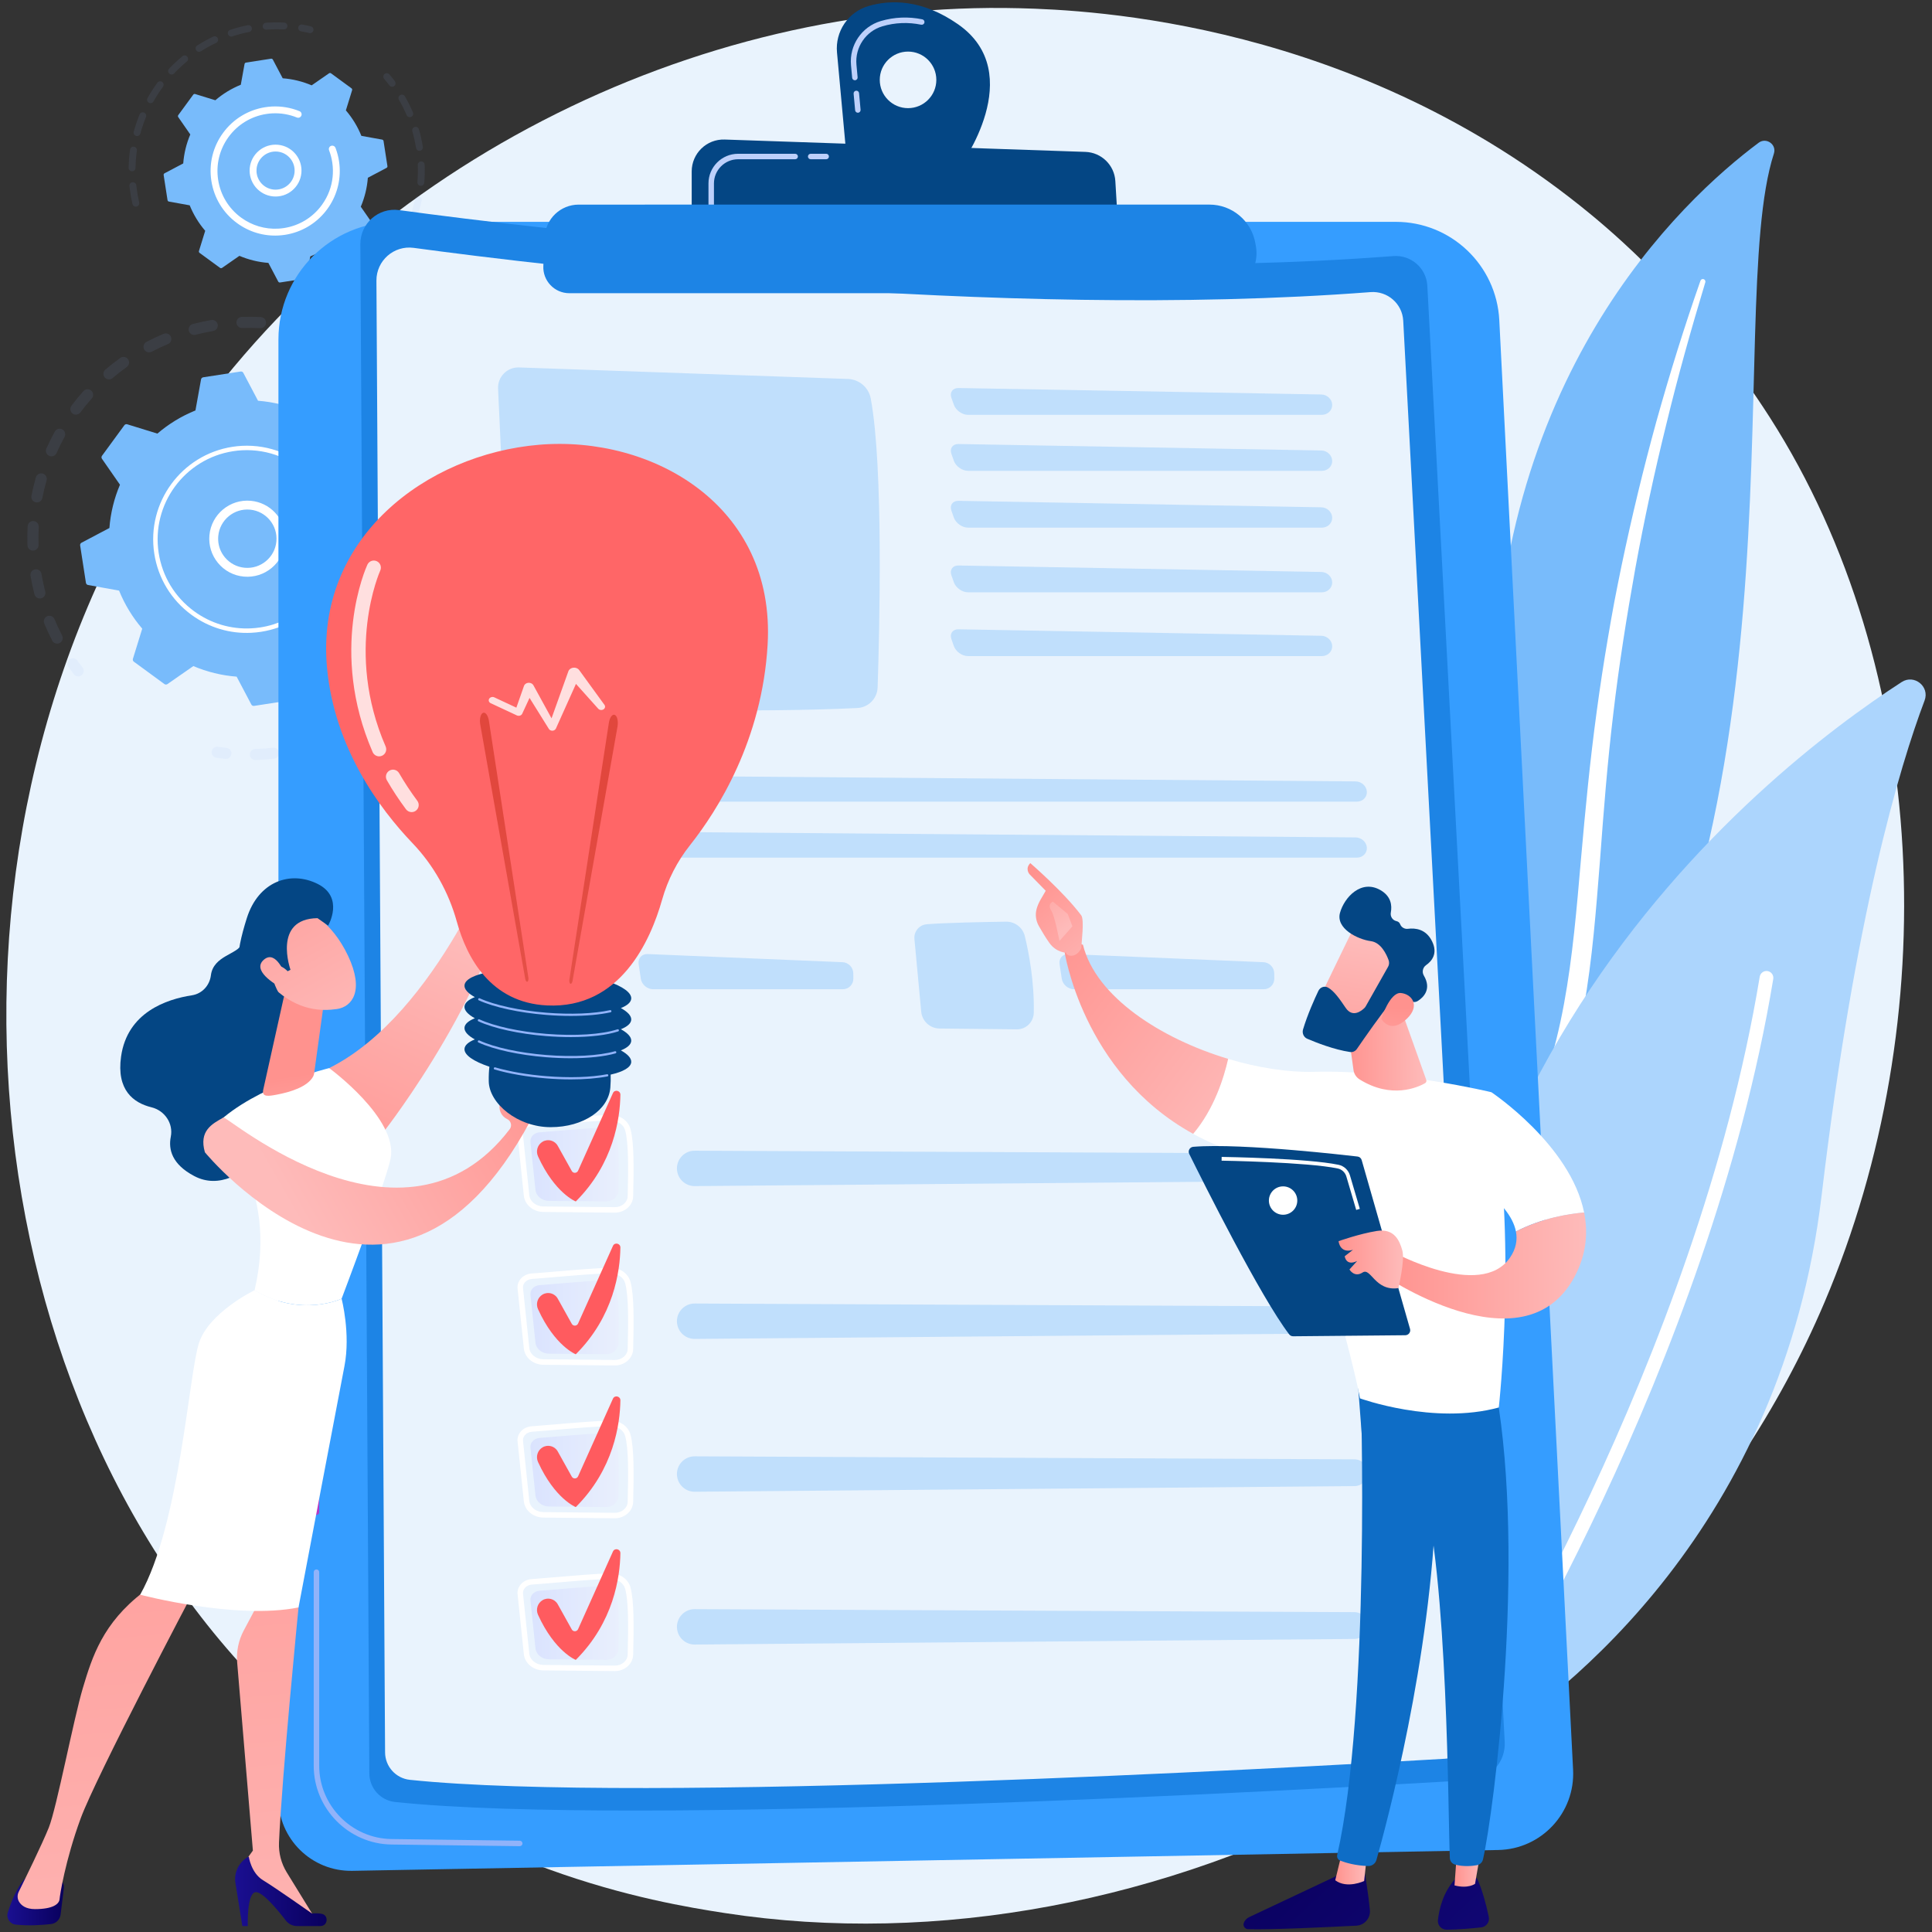 <svg width="174" height="174" viewBox="0 0 174 174" fill="none" xmlns="http://www.w3.org/2000/svg">
<rect x="0" y="0" width="174" height="174" fill="#333333" stroke="none"/>
<path d="M164.326 117.272C147.743 156.319 103.571 178.192 65.264 172.291C59.03 171.331 41.942 168.471 26.812 154.979C-2.313 129.005 -8.542 77.572 14.953 41.327C32.053 14.947 62.707 -0.007 91.834 0.741C98.108 0.902 122.152 1.895 143.283 19.319C146.386 21.878 153.232 27.959 159.402 37.607C173.888 60.262 175.134 91.826 164.326 117.272Z" fill="#E9F3FD"/>
<g opacity="0.3">
<path opacity="0.3" d="M23.958 29.081C23.944 29.357 23.709 29.569 23.433 29.554C22.898 29.526 22.353 29.521 21.814 29.54C21.541 29.549 21.312 29.338 21.298 29.067C21.298 29.064 21.297 29.061 21.297 29.057C21.288 28.781 21.505 28.55 21.78 28.541C22.348 28.521 22.921 28.527 23.485 28.556C23.742 28.569 23.945 28.776 23.958 29.029C23.959 29.046 23.959 29.064 23.958 29.081ZM19.197 29.808C18.666 29.899 18.134 30.014 17.615 30.149C17.348 30.219 17.075 30.059 17.005 29.792C16.936 29.524 17.095 29.253 17.363 29.182C17.909 29.04 18.469 28.919 19.028 28.823C19.3 28.776 19.558 28.959 19.605 29.231C19.608 29.251 19.611 29.27 19.612 29.29C19.624 29.54 19.449 29.765 19.197 29.808ZM15.123 30.989C14.627 31.195 14.134 31.427 13.658 31.675C13.413 31.803 13.111 31.708 12.983 31.463C12.856 31.218 12.95 30.916 13.195 30.789C13.697 30.527 14.216 30.284 14.739 30.066C14.994 29.96 15.286 30.081 15.393 30.335C15.415 30.39 15.427 30.446 15.43 30.502C15.441 30.707 15.324 30.906 15.123 30.989ZM11.416 33.051C10.978 33.364 10.549 33.699 10.14 34.048C9.929 34.227 9.614 34.202 9.435 33.992C9.256 33.782 9.281 33.466 9.491 33.287C9.922 32.92 10.374 32.567 10.835 32.237C11.059 32.077 11.371 32.129 11.532 32.353C11.59 32.434 11.62 32.525 11.624 32.617C11.633 32.783 11.56 32.949 11.416 33.051ZM8.261 35.888C7.904 36.289 7.559 36.712 7.237 37.143C7.072 37.364 6.758 37.409 6.537 37.244C6.316 37.079 6.271 36.766 6.436 36.544C6.775 36.09 7.138 35.646 7.514 35.224C7.697 35.017 8.013 34.999 8.219 35.182C8.323 35.275 8.38 35.401 8.386 35.529C8.393 35.657 8.352 35.786 8.261 35.888ZM5.811 39.353C5.551 39.823 5.309 40.311 5.091 40.803C4.979 41.055 4.683 41.168 4.431 41.056C4.179 40.944 4.065 40.649 4.178 40.397C4.408 39.88 4.663 39.366 4.936 38.871C5.069 38.629 5.373 38.541 5.615 38.674C5.772 38.761 5.864 38.919 5.873 39.087C5.878 39.176 5.858 39.268 5.811 39.353ZM5.378 57.909C5.134 58.036 4.832 57.941 4.705 57.696C4.444 57.193 4.202 56.674 3.985 56.15C3.879 55.895 4 55.603 4.255 55.497C4.51 55.391 4.803 55.513 4.908 55.767C5.114 56.265 5.344 56.759 5.592 57.235C5.626 57.3 5.644 57.37 5.648 57.439C5.657 57.628 5.558 57.815 5.378 57.909ZM4.193 43.271C4.044 43.788 3.917 44.317 3.814 44.844C3.76 45.115 3.498 45.292 3.227 45.238C2.956 45.185 2.781 44.923 2.833 44.652C2.942 44.096 3.076 43.54 3.232 42.995C3.308 42.73 3.585 42.577 3.85 42.653C4.06 42.713 4.201 42.9 4.212 43.107C4.214 43.161 4.208 43.217 4.193 43.271ZM3.715 53.882C3.447 53.952 3.175 53.791 3.105 53.523C2.964 52.976 2.844 52.415 2.749 51.857C2.701 51.585 2.886 51.327 3.158 51.28C3.43 51.234 3.688 51.417 3.734 51.69C3.825 52.22 3.938 52.753 4.073 53.273C4.082 53.307 4.087 53.34 4.089 53.373C4.101 53.605 3.948 53.822 3.715 53.882ZM3.489 47.453C3.46 47.989 3.455 48.533 3.472 49.072C3.48 49.347 3.264 49.578 2.988 49.587C2.716 49.595 2.487 49.385 2.473 49.114C2.473 49.11 2.472 49.107 2.472 49.103C2.454 48.537 2.46 47.964 2.491 47.4C2.506 47.124 2.741 46.912 3.017 46.927C3.274 46.941 3.476 47.147 3.489 47.4C3.49 47.417 3.49 47.435 3.489 47.453Z" fill="#91B3FA"/>
<path opacity="0.3" d="M7.54 60.394C7.535 60.296 7.501 60.198 7.436 60.115C7.278 59.911 7.122 59.701 6.971 59.49C6.811 59.265 6.499 59.213 6.274 59.373C6.049 59.533 5.997 59.846 6.158 60.071C6.316 60.292 6.481 60.514 6.647 60.728C6.816 60.946 7.13 60.985 7.348 60.816C7.482 60.711 7.549 60.552 7.54 60.394Z" fill="#91B3FA"/>
</g>
<g opacity="0.3">
<path opacity="0.3" d="M20.844 67.825C20.832 67.584 20.646 67.381 20.398 67.355C20.142 67.328 19.881 67.295 19.625 67.256C19.352 67.216 19.098 67.404 19.058 67.677C19.017 67.951 19.206 68.205 19.479 68.245C19.748 68.285 20.022 68.32 20.292 68.349C20.567 68.378 20.813 68.18 20.842 67.905C20.845 67.877 20.845 67.851 20.844 67.825Z" fill="#91B3FA"/>
<path opacity="0.3" d="M42.393 48.449C42.394 48.725 42.171 48.95 41.895 48.951C41.619 48.952 41.394 48.729 41.393 48.453C41.391 47.927 41.367 47.394 41.32 46.861C41.296 46.587 41.5 46.344 41.776 46.319C42.051 46.296 42.292 46.499 42.317 46.775C42.337 47.005 42.353 47.236 42.365 47.466C42.382 47.793 42.392 48.124 42.393 48.449ZM41.521 44.68C41.252 44.741 40.984 44.572 40.924 44.303C40.807 43.786 40.667 43.268 40.508 42.764C40.425 42.501 40.571 42.22 40.834 42.137C41.097 42.054 41.378 42.2 41.461 42.463C41.629 42.993 41.776 43.538 41.898 44.082C41.904 44.111 41.908 44.139 41.91 44.166C41.923 44.406 41.763 44.626 41.521 44.68ZM42.216 51.167C42.142 51.719 42.044 52.274 41.923 52.819C41.864 53.089 41.596 53.259 41.327 53.199C41.057 53.14 40.888 52.872 40.947 52.603C41.061 52.086 41.155 51.558 41.225 51.035C41.261 50.761 41.513 50.569 41.787 50.606C42.029 50.638 42.208 50.839 42.22 51.075C42.221 51.104 42.221 51.136 42.216 51.167ZM40.228 40.594C39.979 40.712 39.681 40.606 39.562 40.357C39.335 39.879 39.085 39.405 38.819 38.948C38.679 38.71 38.761 38.404 38.999 38.265C39.237 38.126 39.543 38.206 39.682 38.444C39.962 38.925 40.226 39.425 40.465 39.928C40.493 39.989 40.51 40.053 40.513 40.116C40.523 40.312 40.417 40.504 40.228 40.594ZM41.152 55.429C40.959 55.95 40.741 56.47 40.503 56.975C40.386 57.224 40.089 57.332 39.839 57.215C39.589 57.097 39.482 56.799 39.599 56.549C39.825 56.07 40.032 55.576 40.215 55.081C40.311 54.822 40.599 54.691 40.858 54.787C41.051 54.858 41.173 55.036 41.183 55.229C41.187 55.295 41.177 55.363 41.152 55.429ZM39.18 59.354C38.877 59.821 38.55 60.281 38.21 60.721C38.041 60.939 37.727 60.979 37.509 60.81C37.291 60.641 37.251 60.327 37.42 60.109C37.744 59.691 38.055 59.254 38.343 58.81C38.493 58.578 38.803 58.513 39.034 58.663C39.174 58.754 39.253 58.903 39.261 59.056C39.265 59.158 39.24 59.262 39.18 59.354ZM36.399 62.756C36.001 63.147 35.582 63.524 35.154 63.88C34.942 64.056 34.627 64.026 34.451 63.814C34.274 63.601 34.304 63.286 34.517 63.11C34.923 62.773 35.321 62.414 35.7 62.043C35.897 61.849 36.213 61.852 36.407 62.049C36.495 62.14 36.543 62.255 36.549 62.373C36.556 62.511 36.506 62.652 36.399 62.756ZM32.943 65.471C32.469 65.765 31.977 66.042 31.481 66.294C31.235 66.419 30.934 66.322 30.809 66.075C30.683 65.83 30.781 65.529 31.027 65.403C31.499 65.163 31.965 64.901 32.416 64.622C32.65 64.476 32.958 64.548 33.104 64.783C33.15 64.857 33.174 64.938 33.178 65.02C33.187 65.196 33.103 65.371 32.943 65.471ZM28.972 67.36C28.446 67.541 27.906 67.703 27.365 67.84C27.098 67.909 26.826 67.747 26.758 67.479C26.69 67.212 26.852 66.94 27.119 66.871C27.633 66.741 28.146 66.587 28.645 66.415C28.906 66.325 29.191 66.463 29.28 66.724C29.296 66.769 29.305 66.816 29.308 66.861C29.319 67.078 29.187 67.285 28.972 67.36ZM24.687 68.331C24.28 68.377 23.866 68.412 23.458 68.433C23.31 68.441 23.162 68.447 23.015 68.452C22.739 68.46 22.504 68.247 22.501 67.968C22.492 67.692 22.709 67.461 22.985 67.452C23.125 67.448 23.265 67.442 23.406 67.435C23.795 67.415 24.187 67.382 24.574 67.338C24.849 67.306 25.096 67.503 25.127 67.778C25.129 67.788 25.129 67.798 25.13 67.809C25.144 68.07 24.951 68.3 24.687 68.331Z" fill="#91B3FA"/>
<path opacity="0.3" d="M38.249 36.462C38.244 36.363 38.209 36.264 38.143 36.18C37.976 35.967 37.802 35.753 37.624 35.545C37.444 35.335 37.129 35.311 36.919 35.49C36.709 35.669 36.684 35.984 36.863 36.195C37.032 36.392 37.198 36.595 37.356 36.797C37.526 37.014 37.84 37.053 38.058 36.882C38.192 36.777 38.258 36.619 38.249 36.462Z" fill="#91B3FA"/>
</g>
<path d="M29.744 35.426C29.663 35.367 29.555 35.366 29.473 35.423L27.137 37.044C25.915 36.525 24.602 36.197 23.239 36.093L21.913 33.58C21.866 33.492 21.769 33.443 21.671 33.459L18.301 33.98C18.202 33.996 18.124 34.071 18.107 34.169L17.602 36.966C16.335 37.477 15.182 38.187 14.174 39.051L11.457 38.212C11.361 38.183 11.259 38.217 11.2 38.297L9.186 41.049C9.127 41.129 9.125 41.238 9.182 41.32L10.804 43.655C10.285 44.877 9.957 46.191 9.853 47.553L7.34 48.879C7.252 48.926 7.203 49.023 7.218 49.122L7.739 52.492C7.755 52.591 7.83 52.669 7.928 52.686L10.725 53.191C11.236 54.458 11.946 55.611 12.81 56.619L11.97 59.336C11.941 59.431 11.975 59.534 12.055 59.593L14.807 61.607C14.888 61.666 14.996 61.667 15.078 61.611L17.413 59.989C18.635 60.508 19.949 60.836 21.312 60.94L22.638 63.453C22.684 63.541 22.782 63.59 22.88 63.575L26.251 63.054C26.349 63.038 26.427 62.963 26.445 62.865L26.95 60.068C28.217 59.557 29.37 58.847 30.378 57.983L33.094 58.822C33.19 58.852 33.293 58.817 33.352 58.737L35.366 55.985C35.425 55.904 35.426 55.796 35.369 55.714L33.747 53.379C34.267 52.157 34.595 50.843 34.699 49.481L37.211 48.154C37.3 48.108 37.348 48.011 37.333 47.912L36.812 44.542C36.796 44.444 36.72 44.365 36.623 44.348L33.827 43.843C33.315 42.576 32.605 41.423 31.741 40.415L32.58 37.699C32.61 37.603 32.575 37.5 32.495 37.441L29.744 35.426Z" fill="#78BBFB"/>
<path d="M25.688 48.837C25.511 50.719 23.836 52.106 21.954 51.929C21.042 51.844 20.219 51.408 19.635 50.703C19.051 49.998 18.776 49.107 18.862 48.196C19.04 46.314 20.714 44.927 22.596 45.104C24.308 45.265 25.611 46.665 25.699 48.334C25.707 48.499 25.704 48.667 25.688 48.837ZM20.25 50.193C20.698 50.733 21.33 51.068 22.029 51.133C23.471 51.269 24.756 50.205 24.892 48.763C25.028 47.319 23.964 46.036 22.521 45.9C21.079 45.764 19.794 46.828 19.658 48.27C19.646 48.401 19.643 48.532 19.65 48.66C19.679 49.22 19.886 49.753 20.25 50.193Z" fill="white"/>
<path d="M30.647 48.143C30.632 47.857 30.602 47.569 30.558 47.282C30.543 47.191 30.528 47.101 30.511 47.011C30.427 46.567 30.309 46.13 30.157 45.708C30.155 45.703 30.153 45.697 30.151 45.691C30.145 45.675 30.139 45.658 30.133 45.642C30.121 45.61 30.109 45.579 30.097 45.547C30.065 45.464 29.984 45.414 29.9 45.419C29.879 45.42 29.859 45.424 29.838 45.432C29.735 45.471 29.684 45.587 29.723 45.69C29.926 46.22 30.074 46.776 30.161 47.342C30.597 50.154 29.51 52.856 27.516 54.608C26.408 55.583 25.018 56.264 23.454 56.505C23.18 56.548 22.906 56.576 22.632 56.59C20.792 56.687 18.991 56.153 17.483 55.05C15.753 53.783 14.619 51.918 14.291 49.799C13.614 45.421 16.622 41.313 20.997 40.636C21.267 40.594 21.538 40.566 21.809 40.552C22.982 40.491 24.157 40.687 25.246 41.13C25.274 41.141 25.303 41.146 25.331 41.144C25.406 41.141 25.476 41.094 25.506 41.02C25.548 40.918 25.499 40.801 25.396 40.76C24.253 40.294 23.02 40.089 21.788 40.153C21.503 40.168 21.219 40.197 20.936 40.241C16.342 40.952 13.184 45.268 13.895 49.86C14.239 52.085 15.429 54.043 17.246 55.373C18.828 56.531 20.72 57.092 22.651 56.99C22.938 56.975 23.226 56.945 23.514 56.901C25.739 56.556 27.697 55.366 29.026 53.549C30.187 51.968 30.748 50.075 30.647 48.143Z" fill="white"/>
<g opacity="0.3">
<path opacity="0.3" d="M28.233 2.657C28.227 2.523 28.133 2.405 27.996 2.373C27.741 2.312 27.481 2.259 27.222 2.213C27.054 2.184 26.894 2.296 26.865 2.465C26.835 2.633 26.948 2.792 27.116 2.822C27.362 2.864 27.61 2.916 27.854 2.973C28.02 3.013 28.186 2.91 28.225 2.744C28.232 2.715 28.235 2.686 28.233 2.657Z" fill="#91B3FA"/>
<path opacity="0.3" d="M25.882 2.355C25.873 2.525 25.729 2.656 25.558 2.648C25.129 2.627 24.693 2.628 24.263 2.651C24.173 2.656 24.082 2.661 23.991 2.668C23.821 2.68 23.672 2.553 23.66 2.383C23.654 2.222 23.775 2.065 23.945 2.052C24.041 2.046 24.136 2.039 24.23 2.034C24.68 2.011 25.138 2.01 25.589 2.032C25.748 2.039 25.873 2.168 25.882 2.324C25.883 2.334 25.883 2.344 25.882 2.355ZM22.437 2.878C21.925 2.979 21.415 3.113 20.921 3.276C20.759 3.329 20.585 3.241 20.531 3.08C20.479 2.918 20.566 2.743 20.728 2.69C21.245 2.519 21.78 2.378 22.317 2.272C22.485 2.24 22.647 2.348 22.681 2.515C22.684 2.53 22.685 2.545 22.686 2.559C22.694 2.71 22.59 2.848 22.437 2.878ZM19.466 3.859C18.995 4.082 18.533 4.337 18.094 4.618C17.95 4.709 17.759 4.667 17.668 4.523C17.576 4.378 17.618 4.188 17.762 4.096C18.223 3.802 18.707 3.535 19.201 3.3C19.355 3.227 19.539 3.293 19.613 3.447C19.63 3.484 19.64 3.523 19.642 3.562C19.648 3.685 19.582 3.804 19.466 3.859ZM16.826 5.54C16.424 5.872 16.038 6.233 15.681 6.611C15.564 6.735 15.369 6.741 15.245 6.624C15.122 6.507 15.115 6.311 15.233 6.187C15.607 5.791 16.011 5.413 16.433 5.064C16.564 4.956 16.759 4.974 16.867 5.106C16.911 5.159 16.934 5.222 16.937 5.286C16.942 5.38 16.905 5.476 16.826 5.54ZM14.677 7.815C14.367 8.235 14.081 8.678 13.826 9.131C13.743 9.28 13.555 9.333 13.406 9.249C13.257 9.166 13.204 8.978 13.288 8.829C13.556 8.353 13.856 7.889 14.179 7.448C14.28 7.311 14.474 7.282 14.611 7.383C14.688 7.44 14.732 7.526 14.736 7.615C14.74 7.685 14.72 7.755 14.677 7.815ZM13.145 10.543C12.947 11.025 12.778 11.523 12.642 12.025C12.598 12.19 12.429 12.287 12.264 12.242C12.099 12.198 12.002 12.028 12.046 11.864C12.189 11.337 12.366 10.813 12.573 10.308C12.637 10.151 12.818 10.075 12.975 10.139C13.089 10.187 13.161 10.294 13.167 10.409C13.169 10.453 13.163 10.498 13.145 10.543ZM12.327 13.56C12.254 14.074 12.213 14.6 12.204 15.123C12.201 15.293 12.06 15.429 11.89 15.426C11.719 15.423 11.586 15.283 11.586 15.112C11.595 14.564 11.639 14.013 11.716 13.474C11.74 13.305 11.896 13.187 12.065 13.211C12.213 13.232 12.322 13.356 12.329 13.5C12.33 13.52 12.329 13.54 12.327 13.56ZM12.303 18.605C12.137 18.644 11.972 18.541 11.933 18.375C11.826 17.915 11.742 17.442 11.685 16.969C11.675 16.897 11.667 16.826 11.66 16.754C11.637 16.586 11.765 16.432 11.935 16.415C12.105 16.397 12.256 16.52 12.274 16.689C12.281 16.757 12.289 16.824 12.298 16.893C12.353 17.345 12.432 17.797 12.535 18.235C12.539 18.253 12.541 18.271 12.542 18.289C12.55 18.436 12.451 18.571 12.303 18.605Z" fill="#91B3FA"/>
</g>
<g opacity="0.3">
<path opacity="0.3" d="M38.243 14.834C38.264 15.372 38.253 15.916 38.21 16.45C38.195 16.62 38.047 16.746 37.877 16.733C37.707 16.719 37.582 16.569 37.594 16.4C37.636 15.89 37.647 15.372 37.626 14.859C37.62 14.688 37.752 14.545 37.923 14.538C38.092 14.531 38.234 14.662 38.243 14.83C38.243 14.831 38.243 14.833 38.243 14.834ZM37.826 13.579C37.658 13.606 37.499 13.492 37.472 13.324C37.39 12.817 37.277 12.311 37.136 11.818C37.089 11.655 37.184 11.484 37.348 11.437C37.512 11.389 37.683 11.484 37.73 11.648C37.878 12.164 37.996 12.695 38.082 13.226C38.084 13.237 38.085 13.248 38.086 13.259C38.094 13.414 37.983 13.554 37.826 13.579ZM37.98 18.051C37.87 18.578 37.728 19.103 37.556 19.611C37.502 19.773 37.326 19.86 37.165 19.805C37.003 19.75 36.917 19.575 36.971 19.413C37.135 18.928 37.27 18.428 37.375 17.925C37.41 17.759 37.574 17.651 37.74 17.686C37.88 17.715 37.978 17.836 37.985 17.972C37.987 17.997 37.985 18.024 37.98 18.051ZM37.026 10.528C36.869 10.595 36.688 10.522 36.621 10.365C36.42 9.893 36.188 9.429 35.931 8.986C35.846 8.838 35.897 8.649 36.044 8.564C36.191 8.479 36.38 8.529 36.466 8.677C36.735 9.142 36.978 9.629 37.189 10.124C37.203 10.158 37.211 10.194 37.213 10.229C37.22 10.354 37.148 10.476 37.026 10.528ZM36.947 21.107C36.714 21.591 36.45 22.066 36.161 22.519C36.069 22.663 35.878 22.705 35.734 22.613C35.59 22.522 35.548 22.331 35.64 22.187C35.916 21.755 36.168 21.302 36.389 20.84C36.463 20.686 36.647 20.621 36.802 20.695C36.907 20.746 36.971 20.849 36.977 20.958C36.979 21.008 36.97 21.059 36.947 21.107ZM35.21 23.827C34.868 24.242 34.497 24.64 34.109 25.01C33.986 25.128 33.791 25.123 33.673 25C33.555 24.876 33.56 24.681 33.683 24.563C34.053 24.21 34.407 23.831 34.734 23.434C34.842 23.302 35.037 23.284 35.168 23.392C35.238 23.449 35.275 23.53 35.28 23.613C35.284 23.689 35.262 23.765 35.21 23.827ZM32.873 26.053C32.441 26.375 31.985 26.672 31.52 26.938C31.372 27.023 31.183 26.971 31.099 26.823C31.015 26.675 31.067 26.486 31.214 26.402C31.659 26.148 32.093 25.864 32.505 25.558C32.642 25.456 32.835 25.484 32.937 25.621C32.975 25.672 32.995 25.73 32.998 25.789C33.002 25.889 32.959 25.989 32.873 26.053Z" fill="#91B3FA"/>
<path opacity="0.3" d="M35.625 7.486C35.622 7.427 35.602 7.368 35.563 7.316C35.404 7.105 35.238 6.898 35.069 6.701C34.958 6.571 34.763 6.556 34.634 6.666C34.505 6.777 34.489 6.972 34.599 7.101C34.76 7.29 34.918 7.487 35.071 7.688C35.174 7.824 35.367 7.851 35.504 7.748C35.588 7.685 35.631 7.585 35.625 7.486Z" fill="#91B3FA"/>
</g>
<path d="M29.814 6.604C29.76 6.565 29.688 6.564 29.633 6.602L28.07 7.686C27.252 7.339 26.373 7.119 25.461 7.05L24.573 5.368C24.542 5.31 24.477 5.277 24.411 5.287L22.155 5.636C22.09 5.646 22.037 5.698 22.025 5.763L21.687 7.634C20.839 7.976 20.068 8.451 19.394 9.029L17.576 8.468C17.512 8.448 17.443 8.471 17.404 8.525L16.056 10.366C16.016 10.42 16.015 10.492 16.053 10.547L17.138 12.11C16.79 12.928 16.571 13.807 16.502 14.719L14.82 15.606C14.761 15.637 14.729 15.702 14.739 15.769L15.088 18.024C15.098 18.09 15.149 18.142 15.214 18.154L17.085 18.492C17.428 19.34 17.903 20.111 18.481 20.786L17.919 22.604C17.899 22.667 17.922 22.736 17.976 22.776L19.818 24.124C19.872 24.163 19.944 24.164 19.999 24.126L21.562 23.041C22.38 23.389 23.259 23.608 24.171 23.678L25.058 25.359C25.089 25.418 25.154 25.451 25.22 25.441L27.476 25.091C27.541 25.081 27.594 25.03 27.606 24.965L27.944 23.094C28.792 22.752 29.563 22.277 30.238 21.698L32.055 22.26C32.119 22.28 32.188 22.257 32.228 22.203L33.575 20.362C33.615 20.308 33.616 20.235 33.578 20.18L32.493 18.617C32.841 17.8 33.06 16.921 33.13 16.009L34.811 15.121C34.87 15.091 34.903 15.025 34.892 14.959L34.543 12.704C34.533 12.638 34.482 12.586 34.417 12.573L32.546 12.236C32.203 11.387 31.729 10.616 31.15 9.942L31.712 8.124C31.732 8.06 31.709 7.991 31.655 7.952L29.814 6.604Z" fill="#78BBFB"/>
<path d="M27.142 15.582C27.083 16.203 26.786 16.764 26.306 17.162C25.826 17.56 25.219 17.747 24.598 17.689C23.316 17.568 22.373 16.429 22.491 15.145C22.612 13.863 23.753 12.918 25.035 13.039C25.656 13.097 26.217 13.394 26.615 13.874C26.939 14.265 27.122 14.738 27.149 15.236C27.155 15.35 27.153 15.466 27.142 15.582ZM24.656 17.074C25.113 17.116 25.559 16.979 25.913 16.686C26.266 16.393 26.485 15.981 26.527 15.524C26.569 15.067 26.432 14.62 26.14 14.267C25.847 13.914 25.434 13.695 24.978 13.653C24.035 13.564 23.196 14.259 23.107 15.202C23.099 15.287 23.098 15.371 23.102 15.454C23.145 16.291 23.798 16.993 24.656 17.074Z" fill="white"/>
<path d="M30.593 15.099C30.582 14.904 30.562 14.708 30.532 14.511C30.472 14.12 30.372 13.734 30.233 13.364C30.227 13.347 30.221 13.331 30.214 13.314C30.165 13.186 30.04 13.11 29.91 13.117C29.878 13.118 29.846 13.125 29.815 13.137C29.655 13.198 29.577 13.376 29.637 13.536C29.769 13.88 29.864 14.24 29.921 14.606C29.924 14.626 29.927 14.646 29.93 14.666C30.055 15.533 29.96 16.397 29.664 17.198C29.504 17.632 29.283 18.047 29.006 18.433C29.004 18.436 29.002 18.439 29 18.442C28.993 18.452 28.986 18.462 28.979 18.471C28.158 19.591 26.951 20.325 25.579 20.538C25.401 20.566 25.224 20.584 25.047 20.593C23.856 20.656 22.689 20.31 21.713 19.596C20.593 18.775 19.859 17.568 19.647 16.196C19.436 14.825 19.769 13.452 20.589 12.331C21.41 11.211 22.617 10.477 23.989 10.264C24.164 10.237 24.339 10.219 24.514 10.21C25.274 10.17 26.034 10.296 26.739 10.583C26.783 10.601 26.828 10.608 26.872 10.606C26.987 10.6 27.095 10.528 27.142 10.414C27.205 10.256 27.13 10.076 26.972 10.012C26.183 9.691 25.332 9.549 24.482 9.593C24.285 9.604 24.09 9.624 23.894 9.654C22.359 9.892 21.009 10.713 20.091 11.966C19.173 13.22 18.798 14.755 19.036 16.291C19.274 17.826 20.095 19.177 21.349 20.094C22.44 20.893 23.745 21.28 25.078 21.21C25.276 21.199 25.474 21.179 25.673 21.148C28.646 20.687 30.748 18.04 30.593 15.099Z" fill="white"/>
<path d="M159.762 13.829C160.027 13.013 159.076 12.343 158.389 12.855C151.41 18.06 134.245 34.069 134.498 65.486C134.815 104.903 125.104 118.168 114.04 125.676C114.04 125.676 128.347 123.18 138.693 109.775C164.096 76.863 155.064 28.33 159.762 13.829Z" fill="#78BBFB"/>
<path d="M153.584 25.427C152.303 29.665 151.106 33.927 150.067 38.226C149.006 42.519 148.075 46.842 147.281 51.187C146.502 55.536 145.806 59.898 145.296 64.284C144.767 68.667 144.426 73.068 144.099 77.487C143.748 81.903 143.419 86.353 142.634 90.783C141.855 95.204 140.535 99.603 138.45 103.631C137.929 104.635 137.388 105.633 136.794 106.59C136.216 107.557 135.596 108.5 134.96 109.431C133.677 111.287 132.269 113.06 130.735 114.722C127.66 118.037 124.082 120.882 120.233 123.196C119.828 123.44 119.302 123.309 119.058 122.903C118.819 122.505 118.941 121.991 119.329 121.742L119.331 121.74C120.251 121.151 121.164 120.552 122.046 119.914C122.493 119.602 122.924 119.271 123.362 118.948C123.786 118.609 124.225 118.287 124.639 117.935C126.318 116.556 127.899 115.062 129.361 113.458C132.298 110.267 134.773 106.621 136.771 102.777C137.749 100.843 138.583 98.84 139.259 96.78C139.934 94.719 140.452 92.603 140.849 90.457C141.645 86.16 142.006 81.759 142.389 77.346C142.778 72.933 143.199 68.501 143.801 64.093C144.096 61.888 144.432 59.689 144.806 57.498C144.987 56.401 145.188 55.308 145.388 54.215C145.599 53.123 145.816 52.033 146.041 50.945C146.95 46.594 147.992 42.272 149.168 37.99C150.365 33.713 151.676 29.47 153.147 25.284C153.189 25.164 153.32 25.101 153.44 25.143C153.556 25.184 153.619 25.31 153.584 25.427Z" fill="white"/>
<path d="M130.119 155.782C130.393 157.338 132.167 158.108 133.502 157.264C140.868 152.604 160.503 137.548 164.057 107.67C167.059 82.439 171.085 69.044 173.333 63.089C173.809 61.83 172.4 60.696 171.27 61.426C158.799 69.487 120.191 99.412 130.119 155.782Z" fill="#ACD5FD"/>
<path d="M132.224 156.163C132.252 156.19 132.283 156.214 132.318 156.236C132.606 156.419 132.986 156.334 133.169 156.046C133.376 155.72 153.945 123.06 159.703 88.167C159.758 87.831 159.53 87.513 159.194 87.457C158.858 87.402 158.541 87.63 158.485 87.966C152.769 122.605 132.333 155.061 132.128 155.385C131.967 155.638 132.014 155.964 132.224 156.163Z" fill="white"/>
<path d="M25.077 30.569C25.077 24.721 29.817 19.98 35.665 19.98H125.712C130.68 19.98 134.777 23.873 135.029 28.835L141.676 159.387C141.874 163.269 138.817 166.544 134.93 166.615L31.725 168.491C28.073 168.557 25.076 165.615 25.076 161.962V30.569H25.077Z" fill="#359DFF"/>
<path d="M46.809 166.271C46.807 166.271 46.807 166.271 46.806 166.271L35.257 166.121C31.396 166.071 28.254 162.889 28.254 159.027V141.592C28.254 141.455 28.365 141.345 28.501 141.345C28.637 141.345 28.748 141.455 28.748 141.592V159.027C28.748 162.62 31.671 165.581 35.264 165.628L46.812 165.778C46.948 165.78 47.057 165.891 47.056 166.028C47.054 166.162 46.943 166.271 46.809 166.271Z" fill="#91B3FA"/>
<path d="M28.501 136.437C28.365 136.437 28.254 136.327 28.254 136.191V133.367C28.254 133.23 28.365 133.12 28.501 133.12C28.637 133.12 28.748 133.23 28.748 133.367V136.191C28.748 136.327 28.637 136.437 28.501 136.437Z" fill="url(#paint0_linear)"/>
<path d="M32.454 21.989C32.443 20.118 34.088 18.67 35.942 18.922C48.239 20.589 90.524 25.747 125.486 23.063C127.08 22.941 128.464 24.148 128.549 25.745L135.518 156.879C135.614 158.677 134.24 160.215 132.443 160.321C117.739 161.191 57.184 164.555 35.585 162.292C34.27 162.155 33.272 161.048 33.264 159.726L32.454 21.989Z" fill="#1D84E5"/>
<path d="M33.902 25.276C33.892 23.475 35.475 22.081 37.259 22.323C49.093 23.928 89.786 28.892 123.43 26.308C124.965 26.191 126.297 27.353 126.378 28.89L133.085 155.085C133.177 156.816 131.856 158.295 130.126 158.398C115.976 159.235 57.7 162.472 36.914 160.295C35.649 160.163 34.689 159.098 34.681 157.826L33.902 25.276Z" fill="#E9F3FD"/>
<path d="M44.857 35.005L46.113 62.06C46.155 62.96 46.882 63.676 47.782 63.701C52.793 63.842 68.406 64.223 77.222 63.764C78.22 63.712 79.008 62.905 79.041 61.907C79.209 56.833 79.577 42.066 78.421 35.892C78.235 34.895 77.377 34.164 76.364 34.129L46.748 33.093C45.68 33.055 44.807 33.938 44.857 35.005Z" fill="#C0DFFC"/>
<path d="M119.052 37.36C119.578 37.36 119.996 36.952 119.981 36.453C119.966 35.953 119.525 35.538 118.999 35.528L86.324 34.946C85.799 34.937 85.511 35.335 85.686 35.831L85.908 36.459C86.082 36.955 86.655 37.361 87.181 37.361H119.052V37.36Z" fill="#C0DFFC"/>
<path d="M86.324 39.989C85.798 39.98 85.511 40.378 85.686 40.874L85.907 41.503C86.082 41.998 86.655 42.404 87.18 42.404H119.052C119.578 42.404 119.996 41.995 119.981 41.496C119.966 40.997 119.525 40.581 118.999 40.572L86.324 39.989Z" fill="#C0DFFC"/>
<path d="M86.324 45.106C85.798 45.097 85.511 45.495 85.686 45.991L85.907 46.62C86.082 47.116 86.655 47.521 87.18 47.521H119.052C119.578 47.521 119.996 47.112 119.981 46.614C119.966 46.114 119.525 45.698 118.999 45.689L86.324 45.106Z" fill="#C0DFFC"/>
<path d="M86.324 50.93C85.798 50.921 85.511 51.319 85.686 51.815L85.907 52.443C86.082 52.939 86.655 53.345 87.18 53.345H119.052C119.578 53.345 119.996 52.936 119.981 52.437C119.966 51.938 119.525 51.522 118.999 51.513L86.324 50.93Z" fill="#C0DFFC"/>
<path d="M86.324 56.676C85.798 56.666 85.511 57.065 85.686 57.56L85.907 58.189C86.082 58.685 86.655 59.09 87.18 59.09H119.052C119.578 59.09 119.996 58.682 119.981 58.183C119.966 57.684 119.525 57.268 118.999 57.259L86.324 56.676Z" fill="#C0DFFC"/>
<path d="M122.206 72.197C122.732 72.197 123.135 71.789 123.102 71.29C123.069 70.791 122.612 70.379 122.086 70.375L45.804 69.773C45.278 69.769 45.116 70.103 45.444 70.514L46.189 71.45C46.516 71.861 47.214 72.197 47.74 72.197H122.206Z" fill="#C0DFFC"/>
<path d="M45.804 74.817C45.278 74.813 45.116 75.147 45.444 75.558L46.189 76.494C46.516 76.905 47.214 77.241 47.74 77.241H122.206C122.732 77.241 123.135 76.833 123.102 76.334C123.069 75.835 122.612 75.423 122.086 75.419L45.804 74.817Z" fill="#C0DFFC"/>
<path opacity="0.6" d="M45.56 83.239C47.389 83.099 50.815 83.034 52.7 83.008C53.499 82.997 54.2 83.538 54.388 84.315C54.752 85.824 55.254 88.444 55.191 91.219C55.171 92.051 54.491 92.714 53.659 92.705L46.7 92.63C45.845 92.621 45.134 91.967 45.054 91.114L44.443 84.568C44.379 83.891 44.882 83.291 45.56 83.239Z" fill="white"/>
<path d="M58.329 85.924C57.804 85.902 57.438 86.309 57.516 86.829L57.714 88.147C57.792 88.667 58.286 89.092 58.812 89.092H75.911C76.437 89.092 76.861 88.662 76.855 88.136L76.849 87.653C76.842 87.127 76.407 86.679 75.882 86.657L58.329 85.924Z" fill="#C0DFFC"/>
<path d="M83.471 83.239C85.301 83.099 88.727 83.034 90.612 83.008C91.412 82.997 92.112 83.538 92.3 84.315C92.664 85.824 93.166 88.444 93.103 91.219C93.084 92.051 92.403 92.714 91.572 92.705L84.613 92.63C83.757 92.621 83.047 91.967 82.967 91.114L82.355 84.568C82.291 83.891 82.793 83.291 83.471 83.239Z" fill="#C0DFFC"/>
<path d="M96.241 85.924C95.716 85.902 95.35 86.309 95.427 86.829L95.625 88.147C95.703 88.667 96.197 89.092 96.723 89.092H113.822C114.348 89.092 114.773 88.662 114.767 88.136L114.76 87.653C114.754 87.127 114.319 86.679 113.793 86.657L96.241 85.924Z" fill="#C0DFFC"/>
<path d="M55.378 109.213C55.373 109.213 55.367 109.213 55.361 109.213L48.94 109.152C48.022 109.143 47.265 108.511 47.178 107.684L46.614 102.296C46.581 101.98 46.679 101.667 46.89 101.415C47.127 101.134 47.485 100.957 47.873 100.931C48.414 100.894 49.176 100.829 49.982 100.76C51.681 100.616 53.794 100.435 54.983 100.42C55.846 100.416 56.578 100.927 56.781 101.678C57.116 102.915 57.086 105.256 57.023 107.75C57.002 108.56 56.266 109.213 55.378 109.213ZM47.906 101.422C47.651 101.44 47.418 101.552 47.268 101.732C47.143 101.88 47.085 102.062 47.104 102.244L47.668 107.632C47.729 108.211 48.278 108.652 48.944 108.658L55.365 108.72C55.37 108.72 55.374 108.72 55.378 108.72C56.001 108.72 56.516 108.281 56.53 107.737C56.592 105.281 56.622 102.979 56.305 101.806C56.163 101.28 55.616 100.915 54.989 100.913C53.817 100.928 51.714 101.107 50.023 101.251C49.215 101.32 48.451 101.385 47.906 101.422Z" fill="white"/>
<path d="M48.597 101.978C49.946 101.886 52.878 101.588 54.268 101.571C54.857 101.563 55.374 101.919 55.512 102.43C55.781 103.423 55.745 105.4 55.698 107.226C55.685 107.773 55.182 108.209 54.569 108.203L49.438 108.154C48.807 108.147 48.283 107.717 48.224 107.157L47.773 102.851C47.726 102.407 48.097 102.012 48.597 101.978Z" fill="url(#paint1_linear)"/>
<path d="M61.019 105.635C61.205 106.34 61.845 106.829 62.574 106.823L121.987 106.317C122.659 106.311 123.197 105.757 123.182 105.085C123.168 104.431 122.636 103.909 121.983 103.906L62.568 103.635C61.519 103.63 60.751 104.621 61.019 105.635Z" fill="#C0DFFC"/>
<path d="M48.87 102.823C49.347 102.544 49.961 102.71 50.23 103.193L51.496 105.464C51.623 105.691 51.954 105.676 52.062 105.439L55.203 98.445C55.36 98.096 55.879 98.215 55.874 98.597C55.842 100.736 55.274 104.802 51.856 108.206C51.856 108.206 49.972 107.474 48.455 104.143C48.236 103.661 48.414 103.09 48.87 102.823Z" fill="#FF5B5F"/>
<path d="M55.378 122.976C55.373 122.976 55.367 122.976 55.361 122.976L48.94 122.915C48.022 122.906 47.265 122.274 47.178 121.446L46.614 116.059C46.581 115.742 46.679 115.43 46.89 115.178C47.127 114.897 47.485 114.72 47.873 114.693C48.414 114.657 49.176 114.592 49.982 114.523C51.681 114.378 53.794 114.198 54.983 114.183C54.992 114.183 55.001 114.183 55.01 114.183C55.854 114.183 56.581 114.698 56.782 115.441C57.117 116.678 57.087 119.019 57.024 121.513C57.002 122.322 56.266 122.976 55.378 122.976ZM47.906 115.185C47.651 115.202 47.418 115.316 47.268 115.495C47.143 115.643 47.085 115.825 47.104 116.006L47.668 121.394C47.729 121.973 48.278 122.414 48.944 122.421L55.365 122.482C55.37 122.482 55.374 122.482 55.378 122.482C56.001 122.482 56.516 122.044 56.53 121.5C56.592 119.044 56.622 116.742 56.305 115.569C56.163 115.044 55.608 114.666 54.989 114.675C53.817 114.69 51.714 114.869 50.023 115.013C49.215 115.083 48.451 115.148 47.906 115.185Z" fill="white"/>
<path d="M48.597 115.741C49.946 115.649 52.878 115.351 54.268 115.334C54.857 115.326 55.374 115.682 55.512 116.193C55.781 117.186 55.745 119.163 55.698 120.989C55.685 121.536 55.182 121.972 54.569 121.966L49.438 121.916C48.807 121.91 48.283 121.48 48.224 120.92L47.773 116.614C47.726 116.17 48.097 115.775 48.597 115.741Z" fill="url(#paint2_linear)"/>
<path d="M61.019 119.398C61.205 120.103 61.845 120.592 62.574 120.586L121.987 120.079C122.659 120.074 123.197 119.52 123.182 118.848C123.168 118.194 122.636 117.672 121.983 117.668L62.568 117.398C61.519 117.392 60.751 118.384 61.019 119.398Z" fill="#C0DFFC"/>
<path d="M48.87 116.586C49.347 116.307 49.961 116.473 50.23 116.956L51.496 119.227C51.623 119.454 51.954 119.439 52.062 119.202L55.203 112.208C55.36 111.859 55.879 111.977 55.874 112.359C55.842 114.499 55.274 118.565 51.856 121.969C51.856 121.969 49.972 121.237 48.455 117.906C48.236 117.424 48.414 116.853 48.87 116.586Z" fill="#FF5B5F"/>
<path d="M55.378 136.738C55.373 136.738 55.367 136.738 55.361 136.738L48.94 136.677C48.022 136.668 47.265 136.037 47.178 135.209L46.614 129.821C46.581 129.504 46.679 129.191 46.89 128.94C47.127 128.658 47.485 128.482 47.873 128.455C48.414 128.418 49.176 128.353 49.982 128.284C51.681 128.14 53.794 127.96 54.983 127.945C54.992 127.945 55.001 127.945 55.01 127.945C55.854 127.945 56.581 128.459 56.782 129.203C57.117 130.439 57.087 132.78 57.024 135.274C57.002 136.085 56.266 136.738 55.378 136.738ZM47.906 128.948C47.651 128.965 47.418 129.078 47.268 129.258C47.143 129.406 47.085 129.588 47.104 129.77L47.668 135.158C47.729 135.737 48.278 136.178 48.944 136.184L55.365 136.246C55.37 136.246 55.374 136.246 55.378 136.246C56.001 136.246 56.516 135.808 56.53 135.263C56.592 132.807 56.622 130.505 56.305 129.332C56.163 128.807 55.608 128.427 54.989 128.439C53.817 128.454 51.714 128.633 50.023 128.777C49.215 128.845 48.451 128.91 47.906 128.948Z" fill="white"/>
<path d="M48.597 129.503C49.946 129.411 52.878 129.113 54.268 129.096C54.857 129.088 55.374 129.444 55.512 129.955C55.781 130.948 55.745 132.925 55.698 134.751C55.685 135.298 55.182 135.734 54.569 135.728L49.438 135.679C48.807 135.673 48.283 135.243 48.224 134.682L47.773 130.377C47.726 129.932 48.097 129.538 48.597 129.503Z" fill="url(#paint3_linear)"/>
<path d="M61.019 133.161C61.205 133.866 61.845 134.355 62.574 134.349L121.987 133.842C122.659 133.837 123.197 133.283 123.182 132.61C123.168 131.957 122.636 131.434 121.983 131.431L62.568 131.16C61.519 131.155 60.751 132.147 61.019 133.161Z" fill="#C0DFFC"/>
<path d="M48.87 130.348C49.347 130.069 49.961 130.235 50.23 130.718L51.496 132.989C51.623 133.216 51.954 133.201 52.062 132.964L55.203 125.97C55.36 125.621 55.879 125.74 55.874 126.121C55.842 128.261 55.274 132.327 51.856 135.731C51.856 135.731 49.972 134.999 48.455 131.668C48.236 131.187 48.414 130.616 48.87 130.348Z" fill="#FF5B5F"/>
<path d="M55.378 150.501C55.373 150.501 55.367 150.501 55.361 150.501L48.94 150.44C48.022 150.431 47.265 149.8 47.178 148.971L46.614 143.584C46.581 143.267 46.679 142.954 46.89 142.703C47.127 142.421 47.485 142.244 47.873 142.218C48.414 142.181 49.176 142.116 49.982 142.047C51.681 141.903 53.794 141.722 54.983 141.708C54.992 141.708 55.001 141.708 55.01 141.708C55.854 141.708 56.581 142.222 56.782 142.965C57.117 144.202 57.087 146.543 57.024 149.037C57.002 149.848 56.266 150.501 55.378 150.501ZM47.906 142.71C47.651 142.727 47.418 142.84 47.268 143.02C47.143 143.168 47.085 143.35 47.104 143.532L47.668 148.92C47.729 149.499 48.278 149.94 48.944 149.947L55.365 150.008C55.37 150.008 55.374 150.008 55.378 150.008C56.001 150.008 56.516 149.57 56.53 149.025C56.592 146.569 56.622 144.267 56.305 143.094C56.163 142.569 55.608 142.187 54.989 142.201C53.817 142.216 51.714 142.395 50.023 142.539C49.215 142.608 48.451 142.673 47.906 142.71Z" fill="white"/>
<path d="M48.597 143.266C49.946 143.174 52.878 142.876 54.268 142.859C54.857 142.851 55.374 143.207 55.512 143.718C55.781 144.711 55.745 146.688 55.698 148.514C55.685 149.061 55.182 149.497 54.569 149.491L49.438 149.442C48.807 149.436 48.283 149.006 48.224 148.445L47.773 144.14C47.726 143.695 48.097 143.3 48.597 143.266Z" fill="url(#paint4_linear)"/>
<path d="M61.019 146.924C61.205 147.629 61.845 148.118 62.574 148.112L121.987 147.605C122.659 147.6 123.197 147.045 123.182 146.373C123.168 145.72 122.636 145.197 121.983 145.194L62.568 144.923C61.519 144.918 60.751 145.91 61.019 146.924Z" fill="#C0DFFC"/>
<path d="M48.87 144.111C49.347 143.832 49.961 143.998 50.23 144.481L51.496 146.751C51.623 146.979 51.954 146.964 52.062 146.727L55.203 139.733C55.36 139.384 55.879 139.502 55.874 139.884C55.842 142.024 55.274 146.09 51.856 149.494C51.856 149.494 49.972 148.762 48.455 145.431C48.236 144.95 48.414 144.379 48.87 144.111Z" fill="#FF5B5F"/>
<path d="M86.274 2.179C83.021 -0.083 80.193 -0.039 78.202 0.549C76.386 1.085 75.209 2.838 75.382 4.724L76.24 14.096L86.457 15.003C86.457 15.002 92.653 6.618 86.274 2.179ZM81.781 9.74C80.373 9.74 79.233 8.6 79.233 7.193C79.233 5.786 80.374 4.646 81.781 4.646C83.188 4.646 84.328 5.786 84.328 7.193C84.329 8.6 83.188 9.74 81.781 9.74Z" fill="#044684"/>
<path d="M77.261 10.154C77.135 10.154 77.027 10.058 77.015 9.929L76.878 8.437C76.866 8.301 76.966 8.182 77.101 8.169C77.24 8.156 77.357 8.257 77.369 8.393L77.506 9.885C77.519 10.021 77.419 10.14 77.283 10.153C77.275 10.153 77.268 10.154 77.261 10.154ZM76.993 7.229C76.867 7.229 76.759 7.133 76.747 7.005L76.643 5.871C76.478 4.075 77.609 2.402 79.331 1.894C80.55 1.534 81.807 1.483 83.064 1.741C83.198 1.768 83.284 1.899 83.257 2.033C83.229 2.166 83.1 2.251 82.966 2.225C81.787 1.984 80.611 2.031 79.47 2.368C77.974 2.81 76.991 4.264 77.134 5.827L77.238 6.96C77.251 7.096 77.151 7.216 77.015 7.228C77.008 7.228 77 7.229 76.993 7.229Z" fill="#BDD0FB"/>
<path d="M62.296 20.152V15.441C62.296 13.814 63.643 12.511 65.269 12.567L97.755 13.68C99.196 13.73 100.364 14.867 100.45 16.307L100.722 20.835L62.296 20.152Z" fill="#044684"/>
<path d="M74.409 14.342H73.012C72.876 14.342 72.765 14.232 72.765 14.095C72.765 13.959 72.876 13.849 73.012 13.849H74.409C74.545 13.849 74.655 13.959 74.655 14.095C74.655 14.232 74.545 14.342 74.409 14.342Z" fill="#BDD0FB"/>
<path d="M64.054 18.672C63.917 18.672 63.807 18.562 63.807 18.426V16.519C63.807 15.046 65.005 13.849 66.478 13.849H71.614C71.75 13.849 71.861 13.959 71.861 14.095C71.861 14.232 71.75 14.342 71.614 14.342H66.478C65.277 14.342 64.3 15.319 64.3 16.52V18.426C64.3 18.562 64.19 18.672 64.054 18.672Z" fill="#BDD0FB"/>
<path d="M49.059 21.342C49.137 19.71 50.483 18.428 52.117 18.428L108.924 18.426C110.966 18.426 112.713 19.896 113.061 21.909L113.11 22.186C113.491 24.391 111.794 26.407 109.557 26.407H51.276C49.937 26.407 48.87 25.287 48.934 23.95L49.059 21.342Z" fill="#1D84E5"/>
<path d="M24.15 82.912C24.15 82.912 22.125 83.897 21.753 85.028C21.454 85.936 19.215 86.053 18.994 87.839C18.88 88.761 18.197 89.499 17.279 89.64C14.993 89.99 11.468 91.178 10.905 95.148C10.475 98.178 12.019 99.328 13.64 99.725C14.832 100.017 15.623 101.175 15.382 102.378C15.151 103.531 15.495 104.864 17.493 105.918C21.97 108.28 26.44 100.321 26.44 100.321L27.356 86.426L24.15 82.912Z" fill="#044684"/>
<path d="M45.222 75.584C45.222 75.584 39.462 91.287 29.647 96.195C29.647 96.195 32.914 101.525 34.619 101.848C34.619 101.848 45.104 88.429 46.173 77.434L45.222 75.584Z" fill="url(#paint5_linear)"/>
<path d="M5.749 170.042L5.46 172.423C5.404 172.875 5.049 173.232 4.597 173.284C3.834 173.371 2.608 173.461 1.41 173.334C0.883 173.278 0.542 172.745 0.702 172.241C0.994 171.322 1.529 169.942 2.3 169.13H4.941C5.429 169.13 5.808 169.557 5.749 170.042Z" fill="url(#paint6_linear)"/>
<path d="M26.44 142.145L26.886 144.768C26.886 144.768 25.392 159.893 25.127 165.943C25.085 166.892 25.331 167.829 25.829 168.637L28.425 172.854L21.826 168.96L21.695 168.155L22.775 166.669L21.36 149.725C21.277 148.73 21.482 147.732 21.951 146.85L23.317 144.286L26.44 142.145Z" fill="url(#paint7_linear)"/>
<path d="M28.86 173.464H26.753C26.359 173.464 25.988 173.283 25.747 172.971C25.091 172.118 23.731 170.454 23.08 170.411C22.205 170.352 22.317 173.464 22.317 173.464H21.826L21.204 169.597C21.047 168.623 21.531 167.659 22.405 167.204C22.405 167.204 22.605 168.683 23.69 169.338C24.775 169.993 28.106 172.337 28.106 172.337C28.106 172.337 28.514 172.279 28.962 172.36C29.628 172.481 29.535 173.464 28.86 173.464Z" fill="url(#paint8_linear)"/>
<path d="M17.402 143.391C17.402 143.391 8.655 159.985 7.264 163.773C5.874 167.562 5.387 170.722 5.368 171.022C5.339 171.489 4.757 171.938 3.153 171.938C2.326 171.938 1.921 171.606 1.723 171.285C1.553 171.011 1.545 170.668 1.687 170.38C2.193 169.356 3.799 166.083 4.394 164.599C5.104 162.827 6.631 154.796 7.469 152.003C8.306 149.211 9.254 146.182 12.902 143.391C12.901 143.391 15.405 140.938 17.402 143.391Z" fill="url(#paint9_linear)"/>
<path d="M22.928 116.202C25.184 106.641 19.468 101.233 19.468 101.233C23.075 97.77 29.647 96.195 29.647 96.195C29.647 96.195 35.918 100.779 35.174 104.368C34.738 106.471 30.766 116.966 30.766 116.966C30.766 116.966 27.093 118.704 22.928 116.202Z" fill="white"/>
<path d="M17.925 120.936C18.843 118.17 22.928 116.202 22.928 116.202C27.093 118.703 30.766 116.966 30.766 116.966C30.766 116.966 31.59 120.114 31.021 123.04C30.453 125.965 26.886 144.768 26.886 144.768C21.267 145.907 12.623 143.623 12.623 143.623C16.203 137.268 17.007 123.703 17.925 120.936Z" fill="white"/>
<path d="M25.547 89.876L23.713 98.117C23.537 98.843 24.199 98.724 24.933 98.585C26.135 98.359 27.684 97.892 28.201 96.957C28.254 96.862 28.28 96.754 28.295 96.646L29.083 90.932C29.145 90.479 28.901 90.039 28.482 89.853L26.961 89.179C26.376 88.92 25.698 89.253 25.547 89.876Z" fill="url(#paint10_linear)"/>
<path d="M27.7 82.03C27.7 82.03 29.872 82.948 31.35 86.087C32.827 89.227 31.724 90.677 30.338 90.876C28.952 91.075 26.88 91.044 24.688 89.017C22.496 86.988 24.875 80.942 27.7 82.03Z" fill="url(#paint11_linear)"/>
<path d="M26.162 87.34C26.162 87.34 24.522 82.746 28.595 82.692L29.553 83.362C29.553 83.362 31.047 80.815 28.595 79.6C26.142 78.384 23.272 79.388 22.228 82.692C21.184 85.997 21.006 88.209 22.742 89.79C24.479 91.37 25.194 89.578 25.194 89.578C25.194 89.578 24.249 88.1 24.634 87.309C25.019 86.517 25.907 87.472 25.907 87.472L26.162 87.34Z" fill="#044684"/>
<path d="M25.705 87.852C25.705 87.852 24.876 85.485 23.77 86.428C22.665 87.37 24.669 88.614 25.453 89.016L25.705 87.852Z" fill="url(#paint12_linear)"/>
<path d="M45.775 78.442C45.863 78.722 44.845 79.147 44.246 78.004C44.225 77.457 43.892 75.111 44.219 74.665C45.962 72.289 47.803 72.135 47.803 72.135C48.145 72.754 48.564 73.277 48.76 74.027C48.908 74.595 48.817 75.201 48.531 75.718C48.243 76.236 47.851 76.91 47.48 77.437C46.776 78.435 45.775 78.442 45.775 78.442Z" fill="url(#paint13_linear)"/>
<path d="M18.454 103.778C18.454 103.778 35.235 124.269 47.772 100.938C47.772 100.938 48.013 100.341 47.863 99.48C47.787 99.046 48.074 97.503 48.232 96.715C48.283 96.462 48.103 96.222 47.846 96.197C47.645 96.178 47.447 96.263 47.322 96.422L45.032 99.338C44.862 99.915 45.136 100.531 45.681 100.789C46.028 100.954 46.137 101.395 45.904 101.7C36.37 114.199 20.422 100.484 20.13 100.645C19.094 101.217 17.898 101.848 18.454 103.778Z" fill="url(#paint14_linear)"/>
<path d="M41.834 90.643C41.86 90.314 42.196 90.03 42.764 89.801C42.146 89.46 41.805 89.095 41.834 88.738C41.921 87.654 45.353 87.046 49.499 87.38C53.645 87.715 56.936 88.865 56.849 89.948C56.822 90.277 56.487 90.561 55.918 90.79C56.536 91.131 56.878 91.496 56.849 91.853C56.822 92.182 56.487 92.467 55.918 92.695C56.536 93.036 56.878 93.401 56.849 93.758C56.822 94.087 56.487 94.372 55.918 94.6C56.536 94.941 56.878 95.306 56.849 95.664C56.81 96.143 56.117 96.529 54.997 96.781C55.011 97.135 55.003 97.524 54.968 97.953C54.806 99.949 52.56 101.515 49.589 101.515C46.618 101.515 44.047 99.38 44.018 97.377C44.01 96.886 44.031 96.454 44.076 96.07C42.654 95.595 41.789 95.015 41.834 94.453C41.861 94.124 42.196 93.84 42.765 93.612C42.147 93.271 41.805 92.906 41.834 92.548C41.861 92.219 42.196 91.935 42.765 91.707C42.146 91.366 41.805 91.001 41.834 90.643Z" fill="#044684"/>
<path d="M51.418 97.213C52.649 97.213 53.776 97.123 54.707 96.944C54.761 96.934 54.796 96.882 54.786 96.828C54.776 96.774 54.724 96.739 54.67 96.749C53.213 97.028 51.267 97.089 49.191 96.921C47.493 96.784 45.904 96.51 44.597 96.129C44.544 96.114 44.489 96.144 44.474 96.197C44.458 96.249 44.488 96.305 44.541 96.32C45.861 96.705 47.464 96.982 49.176 97.12C49.946 97.183 50.7 97.213 51.418 97.213Z" fill="#91B3FA"/>
<path d="M51.397 95.306C52.997 95.306 54.427 95.155 55.435 94.868C55.488 94.853 55.519 94.798 55.504 94.746C55.489 94.693 55.434 94.662 55.381 94.677C53.944 95.086 51.629 95.213 49.191 95.016C46.778 94.822 44.528 94.333 43.172 93.707C43.122 93.684 43.063 93.706 43.04 93.756C43.017 93.806 43.039 93.865 43.089 93.888C44.465 94.523 46.74 95.019 49.175 95.215C49.934 95.276 50.683 95.306 51.397 95.306Z" fill="#91B3FA"/>
<path d="M51.417 93.402C53.145 93.402 54.657 93.225 55.674 92.89C55.726 92.873 55.755 92.816 55.737 92.764C55.72 92.712 55.664 92.683 55.611 92.701C54.195 93.168 51.795 93.321 49.19 93.111C46.778 92.917 44.527 92.427 43.172 91.802C43.121 91.779 43.062 91.801 43.039 91.851C43.017 91.901 43.038 91.96 43.089 91.983C44.465 92.618 46.74 93.114 49.175 93.31C49.946 93.372 50.701 93.402 51.417 93.402Z" fill="#91B3FA"/>
<path d="M51.404 91.496C52.774 91.496 54.021 91.385 54.99 91.17C55.044 91.158 55.077 91.105 55.065 91.051C55.053 90.997 55 90.963 54.946 90.975C53.489 91.299 51.392 91.382 49.191 91.205C46.8 91.012 44.562 90.528 43.203 89.909C43.152 89.886 43.093 89.909 43.071 89.959C43.048 90.009 43.07 90.068 43.12 90.091C44.498 90.718 46.762 91.209 49.175 91.403C49.937 91.465 50.687 91.496 51.404 91.496Z" fill="#91B3FA"/>
<path d="M59.632 81.024C60.135 79.241 60.991 77.574 62.142 76.122C64.611 73.011 68.638 66.684 69.134 58.05C69.855 45.49 58.715 39.202 48.551 40.056C38.386 40.909 28.357 48.478 29.455 60.162C30.13 67.351 34.154 72.804 37.15 75.936C39.053 77.925 40.41 80.361 41.144 83.013C42.043 86.259 44.183 90.305 49.269 90.552C55.85 90.871 58.583 84.737 59.632 81.024Z" fill="#FF6667"/>
<path d="M47.588 88.047L44.032 64.915C43.958 64.437 43.723 64.116 43.507 64.198C43.29 64.28 43.173 64.734 43.247 65.212C43.249 65.225 43.252 65.24 43.254 65.253L47.306 88.17C47.336 88.342 47.423 88.451 47.501 88.413C47.576 88.376 47.614 88.214 47.588 88.047Z" fill="url(#paint15_linear)"/>
<path d="M51.28 88.231L54.836 65.098C54.91 64.621 55.145 64.299 55.361 64.382C55.578 64.464 55.694 64.917 55.621 65.395C55.619 65.408 55.616 65.424 55.614 65.436L51.562 88.353C51.532 88.526 51.445 88.635 51.367 88.596C51.292 88.56 51.254 88.397 51.28 88.231Z" fill="url(#paint16_linear)"/>
<path opacity="0.79" d="M44.057 62.929C44.148 62.783 44.357 62.729 44.524 62.807L46.504 63.733L47.192 61.774C47.228 61.672 47.313 61.581 47.432 61.532C47.66 61.438 47.933 61.522 48.041 61.72L48.045 61.726L49.673 64.695L51.185 60.468L51.187 60.461C51.225 60.358 51.302 60.265 51.416 60.203C51.67 60.065 52.005 60.131 52.164 60.351L54.441 63.485C54.533 63.614 54.502 63.786 54.361 63.881C54.21 63.983 53.994 63.959 53.877 63.828L51.872 61.592L50.067 65.614L50.066 65.617C50.037 65.681 49.982 65.737 49.907 65.772C49.737 65.852 49.526 65.797 49.434 65.65L47.692 62.855L47.037 64.268L47.031 64.281C47.026 64.291 47.021 64.301 47.015 64.31C46.925 64.456 46.716 64.51 46.549 64.431L44.198 63.333C44.029 63.255 43.967 63.074 44.057 62.929Z" fill="white"/>
<path opacity="0.79" d="M37.073 73.14C37.205 73.14 37.339 73.099 37.453 73.014C37.735 72.805 37.794 72.406 37.585 72.123C36.983 71.313 36.432 70.475 35.946 69.635C35.77 69.33 35.381 69.225 35.076 69.401C34.771 69.578 34.666 69.967 34.843 70.272C35.352 71.155 35.931 72.033 36.561 72.882C36.686 73.051 36.879 73.14 37.073 73.14Z" fill="white"/>
<path opacity="0.79" d="M34.147 68.119C34.232 68.119 34.318 68.102 34.401 68.066C34.724 67.926 34.872 67.551 34.731 67.228C31.006 58.648 34.213 51.459 34.246 51.387C34.392 51.067 34.252 50.689 33.932 50.542C33.611 50.396 33.233 50.536 33.087 50.856C32.943 51.169 29.612 58.639 33.562 67.735C33.667 67.975 33.901 68.119 34.147 68.119Z" fill="white"/>
<path d="M122.841 168.254C122.841 168.254 123.194 170.146 123.375 172.02C123.447 172.752 122.887 173.394 122.153 173.431C119.656 173.559 114.316 173.813 112.398 173.745C112.11 173.735 111.919 173.442 112.022 173.173C112.11 172.947 112.28 172.764 112.499 172.661L121.285 168.521L122.841 168.254Z" fill="url(#paint17_linear)"/>
<path d="M123.104 167.138L122.857 169.407C122.857 169.407 121.318 170.141 120.254 169.341L120.871 166.81L123.104 167.138Z" fill="url(#paint18_linear)"/>
<path d="M122.496 124.536C122.618 125.126 123.401 154.061 120.432 167.06C120.383 167.272 120.493 167.489 120.695 167.57C121.171 167.759 122.104 168.031 123.219 168.058C123.564 168.066 123.872 167.839 123.966 167.507C124.822 164.489 128.915 149.373 129.331 134.966C129.795 118.868 129.326 134.418 129.326 134.418L128.869 124.474L122.496 124.536Z" fill="#0E6DC6"/>
<path d="M133.001 169.146C133.001 169.146 133.543 170.097 134.083 172.634C134.18 173.092 133.864 173.534 133.398 173.585C132.575 173.674 131.306 173.79 130.289 173.793C129.82 173.794 129.45 173.389 129.502 172.924C129.606 171.995 129.942 170.469 131.015 169.273L133.001 169.146Z" fill="url(#paint19_linear)"/>
<path d="M133.441 166.226L132.846 169.66C132.846 169.66 132.229 170.128 130.997 169.804L131.262 166.114L133.441 166.226Z" fill="url(#paint20_linear)"/>
<path d="M134.748 125.307C137.424 140.552 134.56 163.05 133.563 167.458C133.502 167.728 133.286 167.936 133.014 167.984C132.552 168.066 131.789 168.136 131.035 167.924C130.775 167.852 130.59 167.619 130.577 167.35C130.404 163.796 130.446 141.966 128.007 133.362C127.884 132.926 127.613 132.547 127.241 132.288L122.634 129.079L122.233 123.824L134.748 125.307Z" fill="#0E6DC6"/>
<path d="M118.351 96.529C125.932 96.331 134.318 98.368 134.318 98.368C136.704 111.534 134.984 126.762 134.984 126.762C129.128 128.357 122.483 125.94 122.483 125.94C121.455 120.437 116.755 104.968 116.755 104.968C113.046 104.544 109.984 103.504 107.458 102.115C109.353 99.875 110.23 97.039 110.607 95.364C113.296 96.171 116.013 96.59 118.351 96.529Z" fill="white"/>
<path d="M95.849 85.575C96.585 84.668 97.532 85.085 97.532 85.085C98.692 89.787 104.579 93.553 110.608 95.364C110.231 97.039 109.354 99.875 107.458 102.115C97.43 96.602 95.849 85.575 95.849 85.575Z" fill="url(#paint21_linear)"/>
<path d="M96.031 85.802C95.956 86.051 96.862 86.419 97.383 85.401C97.397 84.915 97.673 82.832 97.379 82.439C95.814 80.347 92.791 77.734 92.791 77.734C92.29 78.238 92.712 78.725 92.712 78.725L94.18 80.225C93.881 80.777 93.514 81.245 93.347 81.911C93.22 82.415 93.306 82.952 93.565 83.408C93.824 83.865 94.178 84.459 94.511 84.924C95.143 85.804 96.031 85.802 96.031 85.802Z" fill="url(#paint22_linear)"/>
<path d="M94.825 81.202L96.16 82.312L96.587 83.426L95.418 84.748C95.418 84.748 95 82.534 94.7 82.056C94.401 81.578 94.552 81.345 94.825 81.202Z" fill="url(#paint23_linear)"/>
<path d="M131.48 105.737L134.318 98.368C134.318 98.368 141.446 103.112 142.669 109.202C141.331 109.314 138.9 109.684 136.528 110.911C135.977 108.035 131.48 105.737 131.48 105.737Z" fill="white"/>
<path d="M125.357 112.705C125.357 112.705 133.351 117.122 135.997 113.259C136.547 112.457 136.672 111.664 136.528 110.911C138.9 109.684 141.331 109.313 142.669 109.202C143.037 111.038 142.87 112.996 141.808 114.983C137.191 123.624 124.323 114.675 124.323 114.675L125.357 112.705Z" fill="url(#paint24_linear)"/>
<path d="M125.972 90.3L128.452 97.254C128.492 97.37 128.447 97.498 128.34 97.558C127.686 97.928 125.326 99.001 122.454 97.218C122.155 97.032 121.949 96.727 121.901 96.378L121.062 90.347L125.972 90.3Z" fill="url(#paint25_linear)"/>
<path d="M126.991 119.686L122.636 104.479C122.587 104.306 122.44 104.18 122.261 104.159C121.472 104.068 119.186 103.809 116.546 103.585C113.366 103.316 109.674 103.099 107.467 103.284C107.154 103.31 106.964 103.642 107.104 103.924C108.358 106.463 113.519 116.789 116.104 120.172C116.189 120.284 116.322 120.349 116.463 120.348L126.567 120.254C126.861 120.251 127.071 119.969 126.991 119.686Z" fill="#044684"/>
<path d="M125.938 116.012C125.938 116.012 126.545 113.517 126.3 112.633C126.055 111.747 125.582 110.61 124.001 110.863C122.421 111.116 120.556 111.781 120.556 111.781C120.556 111.781 120.651 112.934 121.851 112.562L121.107 113.139C121.107 113.139 121.213 114.062 122.228 113.568L121.535 114.333C121.535 114.333 121.971 115.091 122.717 114.605C123.464 114.118 123.822 116.313 125.938 116.012Z" fill="url(#paint26_linear)"/>
<path d="M116.836 108.125C116.836 108.831 116.264 109.403 115.558 109.403C114.852 109.403 114.279 108.831 114.279 108.125C114.279 107.419 114.852 106.847 115.558 106.847C116.264 106.847 116.836 107.419 116.836 108.125Z" fill="white"/>
<path d="M122.143 108.968L121.256 105.96C121.148 105.591 120.85 105.313 120.481 105.236C117.702 104.656 110.096 104.533 110.02 104.532L110.025 104.193C110.338 104.198 117.74 104.317 120.551 104.904C121.042 105.006 121.438 105.374 121.582 105.864L122.469 108.872L122.143 108.968Z" fill="white"/>
<path d="M122.096 83.218C122.01 83.304 118.445 90.728 118.445 90.728L122.484 92.797L126.848 86.293C126.848 86.293 123.543 81.772 122.096 83.218Z" fill="url(#paint27_linear)"/>
<path d="M125.06 86.472C125.132 86.67 125.115 86.891 125.012 87.072L122.998 90.635C122.967 90.689 122.931 90.737 122.887 90.78C122.648 91.017 121.827 91.706 121.193 90.768C120.653 89.969 120.145 89.242 119.602 88.942C119.284 88.767 118.894 88.907 118.733 89.246C118.401 89.944 117.758 91.366 117.354 92.715C117.253 93.053 117.417 93.416 117.727 93.55C118.545 93.901 120.161 94.537 121.595 94.747C121.831 94.781 122.064 94.676 122.204 94.472C122.821 93.575 124.561 91.069 125.155 90.441C125.706 89.858 126.724 90.078 127.182 90.218C127.357 90.271 127.542 90.245 127.697 90.146C128.163 89.849 128.974 89.108 128.231 87.855C128.047 87.543 128.141 87.128 128.431 86.925C128.951 86.563 129.514 85.882 128.977 84.781C128.434 83.665 127.463 83.565 126.801 83.65C126.509 83.688 126.212 83.526 126.099 83.236C126.049 83.108 125.951 82.998 125.767 82.958C125.421 82.884 125.193 82.547 125.261 82.179C125.378 81.548 125.29 80.728 124.34 80.174C122.597 79.157 121.071 80.813 120.683 82.211C120.295 83.609 122.243 84.598 123.469 84.763C124.368 84.885 124.862 85.927 125.06 86.472Z" fill="#044684"/>
<path d="M124.398 91.75C124.398 91.75 125.173 89.345 126.164 89.433C127.156 89.521 127.937 90.569 126.708 91.748C125.179 93.215 124.398 91.75 124.398 91.75Z" fill="url(#paint28_linear)"/>
<defs>
<linearGradient id="paint0_linear" x1="13.128" y1="125.012" x2="106.99" y2="184.643" gradientUnits="userSpaceOnUse">
<stop stop-color="#A737D5"/>
<stop offset="1" stop-color="#EF497A"/>
</linearGradient>
<linearGradient id="paint1_linear" x1="47.769" y1="104.887" x2="55.731" y2="104.887" gradientUnits="userSpaceOnUse">
<stop stop-color="#DAE3FE"/>
<stop offset="1" stop-color="#E9EFFD"/>
</linearGradient>
<linearGradient id="paint2_linear" x1="47.769" y1="118.65" x2="55.731" y2="118.65" gradientUnits="userSpaceOnUse">
<stop stop-color="#DAE3FE"/>
<stop offset="1" stop-color="#E9EFFD"/>
</linearGradient>
<linearGradient id="paint3_linear" x1="47.769" y1="132.413" x2="55.731" y2="132.413" gradientUnits="userSpaceOnUse">
<stop stop-color="#DAE3FE"/>
<stop offset="1" stop-color="#E9EFFD"/>
</linearGradient>
<linearGradient id="paint4_linear" x1="47.769" y1="146.175" x2="55.731" y2="146.175" gradientUnits="userSpaceOnUse">
<stop stop-color="#DAE3FE"/>
<stop offset="1" stop-color="#E9EFFD"/>
</linearGradient>
<linearGradient id="paint5_linear" x1="40.102" y1="83.512" x2="29.006" y2="108.758" gradientUnits="userSpaceOnUse">
<stop stop-color="#FEBBBA"/>
<stop offset="1" stop-color="#FF928E"/>
</linearGradient>
<linearGradient id="paint6_linear" x1="5.755" y1="171.264" x2="0.662" y2="171.264" gradientUnits="userSpaceOnUse">
<stop stop-color="#09005D"/>
<stop offset="1" stop-color="#1A0F91"/>
</linearGradient>
<linearGradient id="paint7_linear" x1="27.276" y1="191.348" x2="19.946" y2="105.688" gradientUnits="userSpaceOnUse">
<stop stop-color="#FEBBBA"/>
<stop offset="1" stop-color="#FF928E"/>
</linearGradient>
<linearGradient id="paint8_linear" x1="29.417" y1="170.334" x2="21.176" y2="170.334" gradientUnits="userSpaceOnUse">
<stop stop-color="#09005D"/>
<stop offset="1" stop-color="#1A0F91"/>
</linearGradient>
<linearGradient id="paint9_linear" x1="12.532" y1="192.623" x2="5.201" y2="106.94" gradientUnits="userSpaceOnUse">
<stop stop-color="#FEBBBA"/>
<stop offset="1" stop-color="#FF928E"/>
</linearGradient>
<linearGradient id="paint10_linear" x1="28.079" y1="106.913" x2="26.703" y2="96.841" gradientUnits="userSpaceOnUse">
<stop stop-color="#FEBBBA"/>
<stop offset="1" stop-color="#FF928E"/>
</linearGradient>
<linearGradient id="paint11_linear" x1="31.554" y1="93.927" x2="19.542" y2="72.549" gradientUnits="userSpaceOnUse">
<stop stop-color="#FEBBBA"/>
<stop offset="1" stop-color="#FF928E"/>
</linearGradient>
<linearGradient id="paint12_linear" x1="28.997" y1="95.364" x2="16.985" y2="73.986" gradientUnits="userSpaceOnUse">
<stop stop-color="#FEBBBA"/>
<stop offset="1" stop-color="#FF928E"/>
</linearGradient>
<linearGradient id="paint13_linear" x1="43.087" y1="82.675" x2="35.423" y2="100.112" gradientUnits="userSpaceOnUse">
<stop stop-color="#FEBBBA"/>
<stop offset="1" stop-color="#FF928E"/>
</linearGradient>
<linearGradient id="paint14_linear" x1="25.637" y1="107.933" x2="49.697" y2="94.145" gradientUnits="userSpaceOnUse">
<stop stop-color="#FEBBBA"/>
<stop offset="1" stop-color="#FF928E"/>
</linearGradient>
<linearGradient id="paint15_linear" x1="45.568" y1="71.547" x2="44.107" y2="117.952" gradientUnits="userSpaceOnUse">
<stop stop-color="#E1473D"/>
<stop offset="1" stop-color="#E9605A"/>
</linearGradient>
<linearGradient id="paint16_linear" x1="53.613" y1="71.8" x2="52.152" y2="118.205" gradientUnits="userSpaceOnUse">
<stop stop-color="#E1473D"/>
<stop offset="1" stop-color="#E9605A"/>
</linearGradient>
<linearGradient id="paint17_linear" x1="112.602" y1="165.733" x2="145.249" y2="200.574" gradientUnits="userSpaceOnUse">
<stop stop-color="#09005D"/>
<stop offset="1" stop-color="#1A0F91"/>
</linearGradient>
<linearGradient id="paint18_linear" x1="123.115" y1="168.244" x2="120.245" y2="168.271" gradientUnits="userSpaceOnUse">
<stop stop-color="#FEBBBA"/>
<stop offset="1" stop-color="#FF928E"/>
</linearGradient>
<linearGradient id="paint19_linear" x1="119.787" y1="158.999" x2="152.436" y2="193.841" gradientUnits="userSpaceOnUse">
<stop stop-color="#09005D"/>
<stop offset="1" stop-color="#1A0F91"/>
</linearGradient>
<linearGradient id="paint20_linear" x1="133.458" y1="167.998" x2="130.98" y2="168.021" gradientUnits="userSpaceOnUse">
<stop stop-color="#FEBBBA"/>
<stop offset="1" stop-color="#FF928E"/>
</linearGradient>
<linearGradient id="paint21_linear" x1="112.319" y1="101.103" x2="92.058" y2="85.908" gradientUnits="userSpaceOnUse">
<stop stop-color="#FEBBBA"/>
<stop offset="1" stop-color="#FF928E"/>
</linearGradient>
<linearGradient id="paint22_linear" x1="99.668" y1="88.139" x2="92.282" y2="79.275" gradientUnits="userSpaceOnUse">
<stop stop-color="#FEBBBA"/>
<stop offset="1" stop-color="#FF928E"/>
</linearGradient>
<linearGradient id="paint23_linear" x1="95.901" y1="83.698" x2="91.735" y2="77.424" gradientUnits="userSpaceOnUse">
<stop stop-color="#FEBBBA"/>
<stop offset="1" stop-color="#FF928E"/>
</linearGradient>
<linearGradient id="paint24_linear" x1="142.875" y1="113.938" x2="124.318" y2="114.114" gradientUnits="userSpaceOnUse">
<stop stop-color="#FEBBBA"/>
<stop offset="1" stop-color="#FF928E"/>
</linearGradient>
<linearGradient id="paint25_linear" x1="128.437" y1="94.234" x2="121.099" y2="94.304" gradientUnits="userSpaceOnUse">
<stop stop-color="#FEBBBA"/>
<stop offset="1" stop-color="#FF928E"/>
</linearGradient>
<linearGradient id="paint26_linear" x1="126.358" y1="113.434" x2="120.557" y2="113.434" gradientUnits="userSpaceOnUse">
<stop stop-color="#FEBBBA"/>
<stop offset="1" stop-color="#FF928E"/>
</linearGradient>
<linearGradient id="paint27_linear" x1="123.307" y1="84.624" x2="120.653" y2="100.241" gradientUnits="userSpaceOnUse">
<stop stop-color="#FEBBBA"/>
<stop offset="1" stop-color="#FF928E"/>
</linearGradient>
<linearGradient id="paint28_linear" x1="125.416" y1="101.669" x2="125.888" y2="90.704" gradientUnits="userSpaceOnUse">
<stop stop-color="#FEBBBA"/>
<stop offset="1" stop-color="#FF928E"/>
</linearGradient>
</defs>
</svg>

